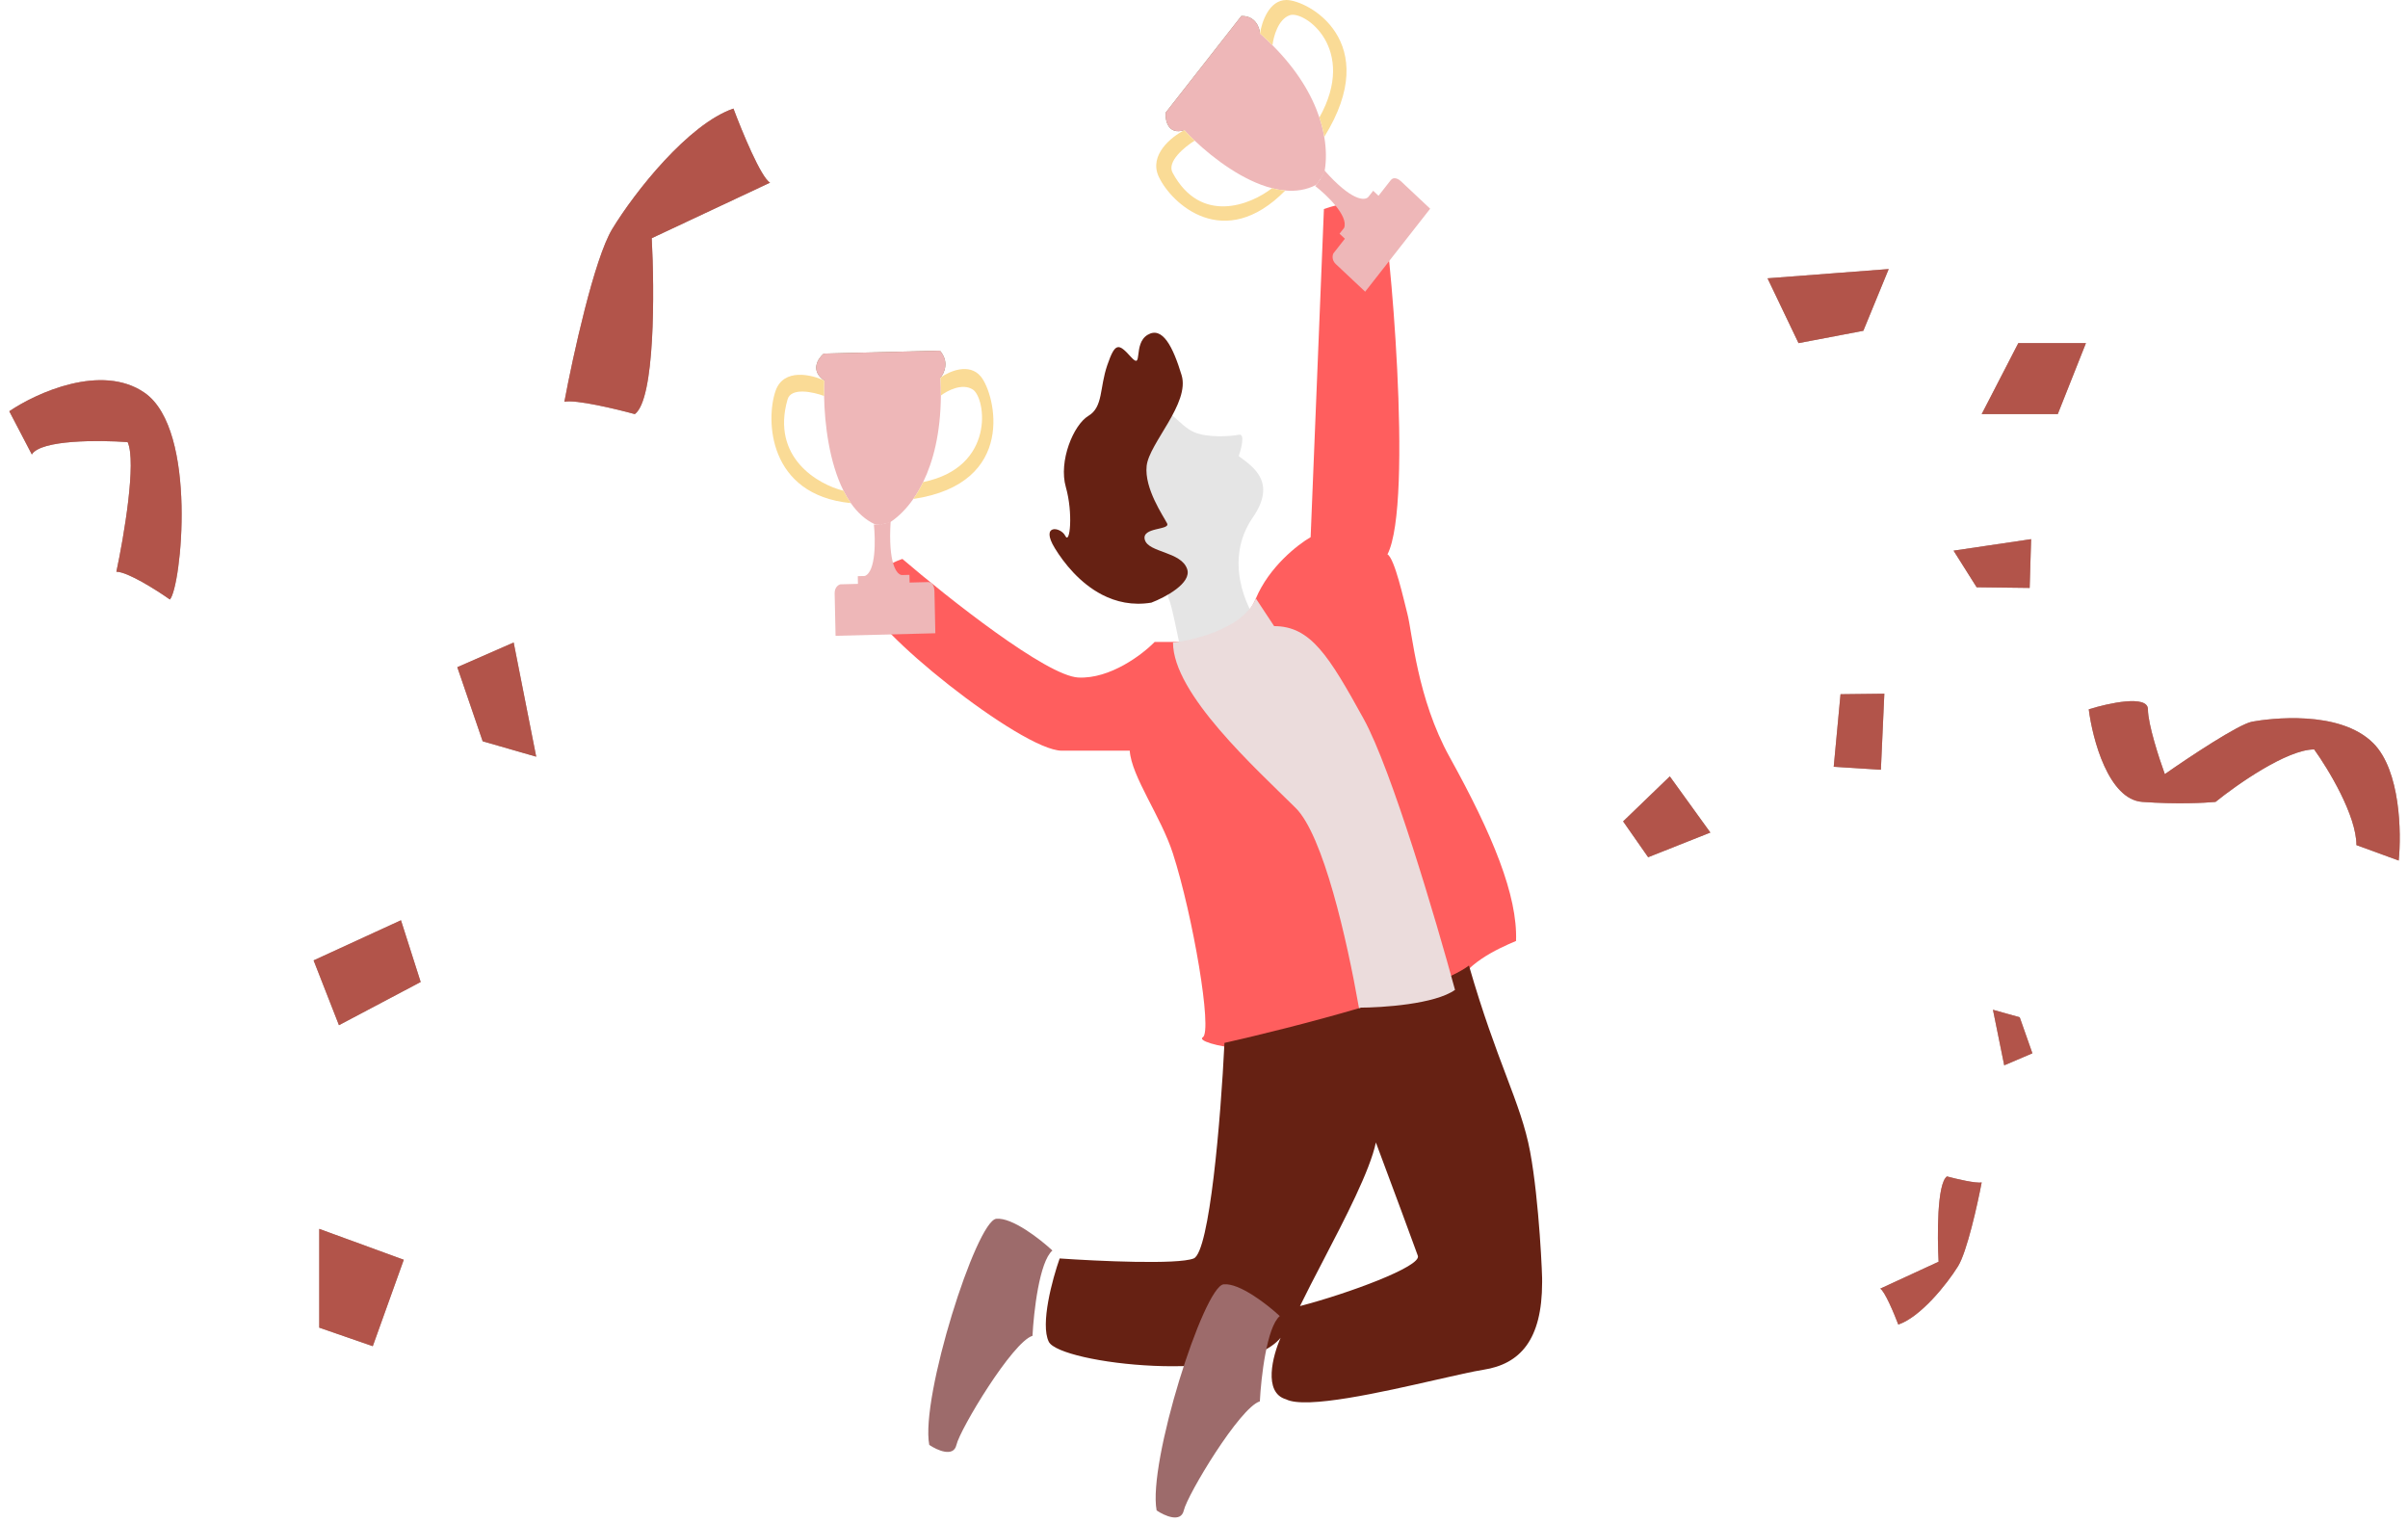 <svg xmlns="http://www.w3.org/2000/svg" width="250" height="158" fill="none" viewBox="0 0 250 158"><path fill="#FF5E5E" d="M123.839 66.641C125.446 66.504 129.007 65.409 130.386 62.126C131.764 58.843 134.751 56.517 136.071 55.764L137.45 21.698C139.23 21.082 142.929 20.22 143.481 21.698C144.169 23.545 146.804 52.213 144.047 57.549C144.794 57.959 145.739 62.273 146.115 63.715C146.632 65.696 147.115 72.479 150.504 78.597C154.952 86.625 157.568 92.962 157.396 97.682C155.443 98.503 151.889 100.132 151.061 102.759C148.994 104.237 143.548 104.606 141.084 104.606C141.282 105.741 141.451 106.782 141.585 107.685C132.109 110.352 123.839 108.3 124.872 107.685C125.906 107.069 123.839 95.016 121.771 88.599C120.532 84.756 117.463 80.596 117.291 77.928H110.227C106.092 77.928 89.896 64.999 89.896 62.126C89.896 59.828 92.423 58.432 93.686 58.022C98.396 62.057 108.642 70.17 111.95 70.334C115.258 70.499 118.612 67.94 119.875 66.641H123.839Z"/><path fill="#662113" fill-rule="evenodd" d="M76.147 11.271C77.024 13.62 79.013 18.448 79.95 18.96L67.663 24.727C67.956 30.174 68.014 41.451 65.908 42.989C63.958 42.456 59.765 41.451 58.595 41.708C59.472 37.009 61.696 26.842 63.568 23.766C65.908 19.921 71.466 12.873 76.147 11.271ZM205.74 42.989L209.543 35.62H216.563L213.638 42.989H205.74ZM47.478 69.261L50.111 76.951L55.669 78.552L53.329 66.698L47.478 69.261ZM127.124 108.264C134.144 106.686 149.048 102.869 152.508 100.233C153.956 105.259 155.284 108.776 156.374 111.661C157.502 114.648 158.374 116.958 158.859 119.564C159.812 124.688 160.152 132.871 160.104 133.111C160.104 139.106 157.813 141.601 154.012 142.195C152.951 142.361 151.185 142.764 149.113 143.235C143.475 144.519 135.58 146.317 133.517 145.262C131.111 144.573 132.138 140.719 132.953 138.879C128.817 143.821 110.015 141.556 108.887 139.291C107.984 137.478 109.262 132.769 110.015 130.641C113.963 130.916 122.274 131.3 123.928 130.641C125.583 129.983 126.749 116.089 127.124 108.264ZM147.016 129.858C146.354 128.05 144.94 124.185 142.845 118.601C142.232 121.522 139.641 126.503 137.331 130.943C136.463 132.612 135.634 134.205 134.965 135.584C139.919 134.3 147.605 131.468 147.201 130.365L147.016 129.858ZM32.559 99.698L35.192 106.426L43.675 101.941L41.628 95.533L32.559 99.698ZM222.414 83.246C218.904 82.99 217.246 76.731 216.856 73.635C218.904 72.994 222.999 72.097 222.999 73.635C222.999 75.172 224.169 78.761 224.754 80.363C227.192 78.654 232.419 75.172 233.823 74.916C235.578 74.596 242.891 73.635 246.402 77.159C249.21 79.978 249.327 86.45 249.035 89.334L244.647 87.732C244.647 84.656 241.721 79.829 240.259 77.799C237.45 77.799 232.263 81.431 230.02 83.246C228.948 83.353 225.924 83.502 222.414 83.246ZM209.689 105.604L211.005 109.344L208.08 110.591L206.91 104.824L209.689 105.604ZM197.083 137.504C196.651 136.365 195.67 134.025 195.208 133.776L201.267 130.98C201.123 128.339 201.094 122.871 202.133 122.125C203.094 122.384 205.163 122.871 205.74 122.747C205.307 125.025 204.21 129.954 203.287 131.446C202.133 133.31 199.392 136.727 197.083 137.504ZM0.965 42.692L3.306 47.177C4.242 45.639 10.326 45.682 13.252 45.896C14.188 47.946 12.861 55.721 12.082 59.352C13.252 59.352 16.275 61.275 17.64 62.236C18.81 60.954 20.565 44.614 15.007 40.77C10.56 37.694 3.793 40.77 0.965 42.692ZM183.507 28.892L186.725 35.62L193.453 34.339L196.086 27.931L183.507 28.892ZM33.144 137.824V127.572L41.92 130.776L38.702 139.747L33.144 137.824ZM210.72 61.032L205.218 60.964L202.821 57.164L210.872 55.971L210.72 61.032ZM190.379 79.598L195.274 79.907L195.632 72.015L191.085 72.068L190.379 79.598ZM177.571 86.428L171.113 88.989L168.514 85.269L173.361 80.597L177.571 86.428Z" clip-rule="evenodd"/><path fill="#9D6B6B" d="M103.434 126.523C105.088 126.358 108.009 128.651 109.262 129.818C107.909 130.971 107.32 136.201 107.194 138.673C105.126 139.291 99.673 148.351 99.297 149.999C98.997 151.317 97.292 150.548 96.477 149.999C95.537 145.056 101.366 126.729 103.434 126.523Z"/><path fill="#9D6B6B" d="M127.039 133.327C128.694 133.162 131.614 135.455 132.867 136.622C131.514 137.774 130.924 143.005 130.799 145.477C128.731 146.094 123.278 155.155 122.902 156.802C122.601 158.12 120.896 157.352 120.082 156.802C119.142 151.86 124.971 133.532 127.039 133.327Z"/><path fill="#E5E5E5" d="M130.788 64.944C129.204 71.437 124.696 70.007 122.66 67.659C122.362 66.682 121.71 62.892 121.322 62.117C120.837 61.148 122.801 57.181 120.325 57.407C117.849 57.632 117.365 55.356 118.814 54.802C120.263 54.248 120.221 53.014 118.709 51.715C117.196 50.418 119.219 43.534 120.325 42.871C121.431 42.207 122.4 44.146 123.891 44.826C125.382 45.507 127.858 45.282 128.643 45.126C129.271 45.001 128.88 46.559 128.606 47.353C130.066 48.436 132.606 50.038 130.066 53.722C127.019 58.142 129.41 63.145 130.788 64.944Z"/><path fill="#662113" d="M123.25 59.071C123.751 60.534 120.98 62.008 119.531 62.562C117.575 62.882 115.866 62.487 114.415 61.736C112.118 60.547 110.469 58.467 109.517 56.914C107.963 54.382 110.118 54.664 110.602 55.634C111.087 56.602 111.423 53.251 110.655 50.562C109.885 47.874 111.449 44.1 112.998 43.172C114.547 42.243 114.141 40.281 114.962 37.898C115.784 35.516 116.126 35.625 117.417 37.056C118.708 38.486 117.596 35.689 119.145 34.76C120.693 33.83 121.784 36.011 122.674 38.942C123.565 41.873 119.304 46.004 119.046 48.363C118.788 50.723 120.806 53.608 121.169 54.335C121.532 55.061 118.472 54.692 118.857 56.037C119.241 57.381 122.623 57.242 123.25 59.071Z"/><path fill="#EBDCDC" d="M130.386 62.126C129.007 65.409 123.391 66.561 121.782 66.698C121.782 72.034 130.386 79.775 134.521 83.879C137.374 86.711 139.835 97.484 141.084 104.606C143.549 104.606 148.994 104.237 151.061 102.759C149.109 95.577 144.48 79.898 141.585 74.644C137.967 68.078 136.071 64.999 132.281 64.999L130.386 62.126Z"/><path fill="#8C7D5C" d="M122.959 13.515C121.268 14.037 120.961 12.518 121.02 11.693L128.878 1.661C130.326 1.614 130.775 2.856 130.818 3.483L122.959 13.515Z"/><path fill="#EEB7B8" d="M122.959 13.514C121.268 14.036 120.961 12.517 121.02 11.692L128.878 1.66C130.326 1.613 130.775 2.855 130.818 3.483C131.277 3.888 131.708 4.293 132.111 4.697C134.747 7.336 136.223 9.927 136.978 12.197C137.212 12.902 137.377 13.575 137.485 14.21C137.708 15.511 137.694 16.649 137.556 17.555C137.48 18.056 137.289 18.174 137.156 18.52C136.956 18.66 136.828 19.096 136.621 19.203C135.63 19.716 134.551 19.875 133.44 19.778C132.984 19.738 132.522 19.656 132.06 19.537C129.084 18.774 126.054 16.517 124.033 14.6C123.633 14.22 123.272 13.854 122.959 13.514Z"/><path fill="#EEB7B8" d="M136.54 19.307C136.748 19.2 136.876 18.763 137.075 18.623C137.208 18.277 137.398 18.16 137.475 17.658C140.318 20.88 141.701 20.867 142.066 20.439L142.089 20.41L142.565 19.802L143.119 20.323L144.389 18.702C144.707 18.296 145.217 18.6 145.433 18.802L148.481 21.666L141.733 30.279L138.685 27.416C138.242 26.999 138.334 26.499 138.436 26.301L139.627 24.781L139.073 24.261L139.549 23.653C140.015 22.402 137.737 20.234 136.54 19.307Z"/><path fill="#FADB96" fill-rule="evenodd" d="M122.959 13.515C123.272 13.854 123.633 14.221 124.034 14.601C123.006 15.23 121.109 16.777 121.742 17.935C124.673 23.363 129.842 21.265 132.06 19.538C132.523 19.656 132.984 19.739 133.44 19.779C127.092 26.238 121.619 21.162 120.301 18.341C119.248 16.084 121.634 14.184 122.959 13.515ZM130.818 3.483C130.979 2.322 131.75 0.001 133.547 2.86397e-07C135.792 -0.001 143.648 4.298 137.486 14.211C137.377 13.576 137.213 12.903 136.978 12.198C140.976 5.048 135.434 1.07 133.914 1.577C132.699 1.983 132.206 3.827 132.112 4.698C131.708 4.294 131.277 3.888 130.818 3.483Z" clip-rule="evenodd"/><path fill="#8C7D5C" d="M85.576 39.506C84.091 38.477 84.918 37.212 85.517 36.708L97.583 36.399C98.582 37.546 98.039 38.743 97.642 39.197L85.576 39.506Z"/><path fill="#EEB7B8" d="M85.576 39.505C84.091 38.477 84.918 37.211 85.517 36.708L97.582 36.399C98.582 37.546 98.039 38.742 97.642 39.196C97.674 39.842 97.687 40.463 97.683 41.062C97.653 44.973 96.882 47.908 95.845 50.041C95.523 50.703 95.176 51.287 94.817 51.8C94.083 52.851 93.301 53.6 92.594 54.093C92.202 54.367 91.996 54.291 91.671 54.414C91.443 54.344 91.061 54.532 90.85 54.435C89.839 53.971 89.01 53.197 88.332 52.228C88.054 51.831 87.802 51.4 87.573 50.944C86.101 48.01 85.607 44.034 85.558 41.106C85.548 40.526 85.555 39.987 85.576 39.505Z"/><path fill="#EEB7B8" d="M90.725 54.438C90.937 54.535 91.319 54.348 91.546 54.417C91.871 54.294 92.078 54.37 92.469 54.096C92.183 58.567 93.117 59.685 93.651 59.696L93.686 59.694L94.418 59.676L94.435 60.475L96.385 60.425C96.872 60.413 97.007 61.032 97.014 61.342L97.108 65.739L86.749 66.004L86.654 61.608C86.641 60.968 87.042 60.709 87.244 60.659L89.072 60.612L89.055 59.813L89.786 59.794C90.947 59.338 90.896 56.033 90.725 54.438Z"/><path fill="#FADB96" fill-rule="evenodd" d="M85.576 39.506C85.555 39.987 85.547 40.526 85.558 41.106C84.444 40.69 82.124 40.181 81.762 41.47C80.036 47.486 84.917 50.293 87.573 50.944C87.802 51.4 88.054 51.831 88.332 52.228C79.702 51.379 79.489 43.527 80.523 40.568C81.35 38.201 84.236 38.873 85.576 39.506ZM97.642 39.197C98.538 38.552 100.629 37.627 101.831 39.089C103.334 40.917 105.668 50.19 94.817 51.8C95.176 51.287 95.523 50.703 95.845 50.041C103.372 48.515 102.367 41.342 101.007 40.444C99.918 39.725 98.337 40.557 97.682 41.062C97.686 40.463 97.674 39.842 97.642 39.197Z" clip-rule="evenodd"/><path fill="#FE8883" d="M50.111 76.95L47.478 69.261L53.329 66.698L55.669 78.552L50.111 76.95Z" opacity=".5"/><path fill="#FE8883" d="M205.74 42.989L209.543 35.62H216.563L213.638 42.989H205.74Z" opacity=".5"/><path fill="#FE8883" d="M35.192 106.426L32.559 99.698L41.628 95.533L43.675 101.941L35.192 106.426Z" opacity=".5"/><path fill="#FE8883" d="M222.414 83.246C218.904 82.99 217.246 76.731 216.856 73.634C218.904 72.994 222.999 72.097 222.999 73.634C222.999 75.172 224.169 78.761 224.754 80.362C227.192 78.654 232.419 75.172 233.823 74.916C235.578 74.596 242.891 73.634 246.402 77.159C249.21 79.978 249.327 86.45 249.035 89.333L244.647 87.731C244.647 84.656 241.721 79.829 240.259 77.799C237.45 77.799 232.263 81.431 230.02 83.246C228.947 83.353 225.924 83.502 222.414 83.246Z" opacity=".5"/><path fill="#FE8883" d="M79.95 18.96C79.014 18.447 77.024 13.62 76.147 11.271C71.466 12.873 65.908 19.921 63.568 23.766C61.696 26.842 59.472 37.009 58.595 41.708C59.765 41.451 63.958 42.455 65.908 42.989C68.014 41.451 67.956 30.174 67.663 24.727L79.95 18.96Z" opacity=".5"/><path fill="#FE8883" d="M209.689 105.603L211.005 109.344L208.08 110.591L206.91 104.824L209.689 105.603Z" opacity=".5"/><path fill="#FE8883" d="M195.208 133.776C195.67 134.025 196.651 136.365 197.084 137.504C199.392 136.727 202.133 133.31 203.287 131.445C204.21 129.954 205.307 125.025 205.74 122.747C205.163 122.871 203.095 122.384 202.133 122.125C201.094 122.871 201.123 128.339 201.267 130.98L195.208 133.776Z" opacity=".5"/><path fill="#FE8883" d="M0.965 42.692L3.306 47.177C4.242 45.639 10.326 45.682 13.252 45.896C14.188 47.946 12.861 55.721 12.082 59.352C13.252 59.352 16.275 61.274 17.64 62.236C18.81 60.954 20.565 44.614 15.007 40.769C10.56 37.694 3.793 40.769 0.965 42.692Z" opacity=".5"/><path fill="#FE8883" d="M186.725 35.62L183.507 28.892L196.086 27.931L193.453 34.339L186.725 35.62Z" opacity=".5"/><path fill="#FE8883" d="M33.144 137.824V127.572L41.92 130.776L38.702 139.747L33.144 137.824Z" opacity=".5"/><path fill="#FE8883" d="M205.219 60.964L210.72 61.032L210.873 55.971L202.821 57.164L205.219 60.964Z" opacity=".5"/><path fill="#FE8883" d="M190.379 79.598L195.275 79.907L195.633 72.015L191.085 72.069L190.379 79.598Z" opacity=".5"/><path fill="#FE8883" d="M171.113 88.989L177.571 86.427L173.361 80.597L168.514 85.269L171.113 88.989Z" opacity=".5"/></svg>